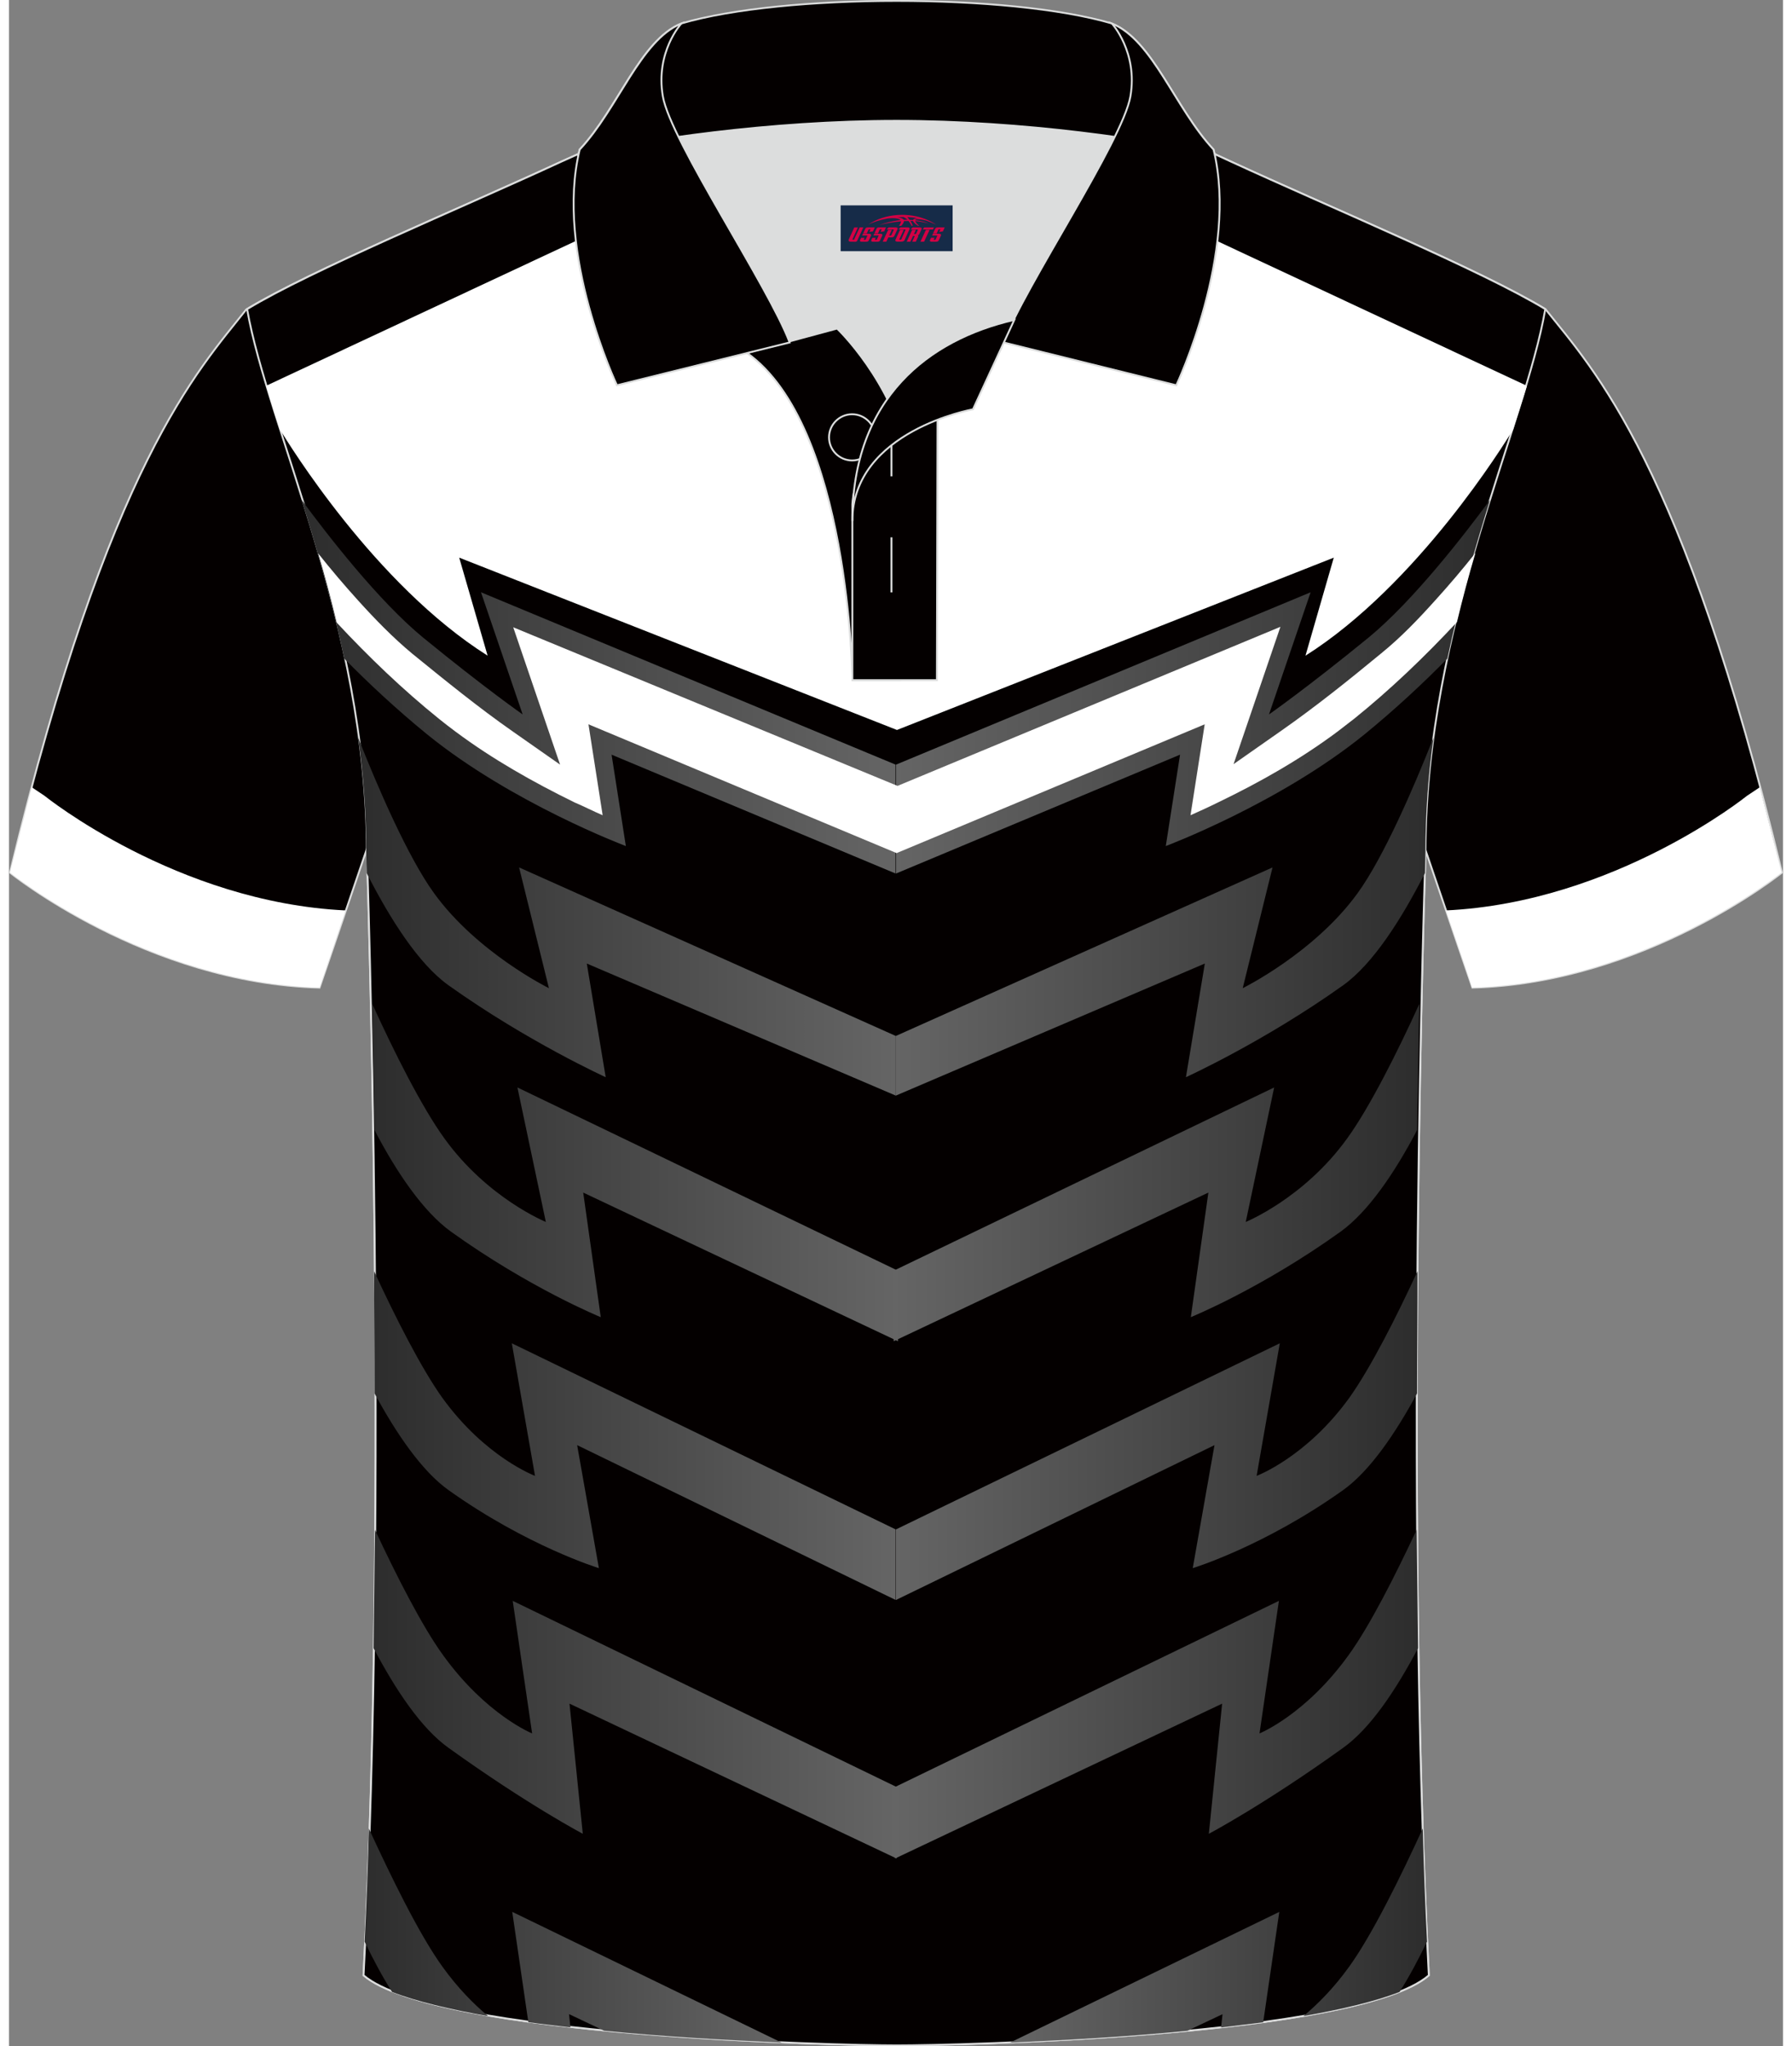 <?xml version="1.0" encoding="utf-8"?>
<!-- Generator: Adobe Illustrator 24.0.1, SVG Export Plug-In . SVG Version: 6.00 Build 0)  -->
<svg xmlns="http://www.w3.org/2000/svg" xmlns:xlink="http://www.w3.org/1999/xlink" version="1.1" id="图层_1" x="0px" y="0px" width="379.8px" height="433.5px" viewBox="0 0 380.25 438.41" enable-background="new 0 0 380.25 438.41" xml:space="preserve">
<rect x="0" y="0" width="380.25" height="438.41" fill="#808080" stroke="none"/>
<path fill="none" stroke="#DCDDDD" stroke-width="0.4" stroke-miterlimit="22.926" d="M134.23,27.57  c17.55-0.3,25.46,1.22,55.79,1.22h0.3c30.33,0,38.75-1.62,56.3-1.22c3.96,1.72,9.64,4.46,15.22,7  c22.01,10.14,53.76,23.33,67.46,31.65c-4.26,24.96-25.67,67.86-25.67,116.15c0,0-4.67,138.47,0.71,240.82  c-15.22,13.19-101.85,15.01-113.82,15.01l-0.51,0c-11.97,0-98.6-1.93-114.02-15.01c5.38-102.36,0.71-240.82,0.71-240.82  c0-48.29-21.3-91.1-25.67-116.15c13.69-8.32,45.55-21.51,67.46-31.65C124.09,32.04,130.27,29.3,134.23,27.57"/>
<path fill-rule="evenodd" clip-rule="evenodd" fill="#040000" stroke="#DCDDDD" stroke-width="0.4" stroke-miterlimit="22.926" d="  M329.4,66.32c10.25,12.88,29.42,32.77,50.62,120.62c0,0-29.22,23.64-66.34,24.65c0,0-7.2-21-9.94-29.11  c-20.59-60.56-9.23-111.89-82.07-148.31c-2.64-1.32-7.3-1.93-6.29-3.45c5.38-8.32,13.19-7.61,17.85-6.09  c9.64,3.45,3.14-1.22,12.58,3.14C267.93,37.82,315.71,58,329.4,66.32z"/>
<path fill-rule="evenodd" clip-rule="evenodd" fill="#FFFFFF" d="M308,195.05c36.21-1.72,64.52-24.55,64.52-24.55l2.74-1.83  c1.52,5.78,3.04,11.87,4.67,18.26c0,0-29.22,23.64-66.34,24.65C313.68,211.59,310.84,203.27,308,195.05z"/>
<path fill-rule="evenodd" clip-rule="evenodd" fill="#040000" stroke="#DCDDDD" stroke-width="0.4" stroke-miterlimit="22.926" d="  M50.84,66.32C40.6,79.31,21.43,99.09,0.22,186.94c0,0,29.22,23.64,66.34,24.65c0,0,7.2-21,9.94-29.11  c20.59-60.56,9.23-111.89,82.07-148.31c2.64-1.32,7.3-1.93,6.29-3.45c-5.38-8.32-13.19-7.61-17.85-6.09  c-9.64,3.45-3.14-1.22-12.58,3.14C112.32,37.82,64.54,58,50.84,66.32z"/>
<path fill-rule="evenodd" clip-rule="evenodd" fill="#FFFFFF" d="M72.15,195.05C35.93,193.33,7.63,170.5,7.63,170.5l-2.74-1.83  c-1.52,5.78-3.04,11.87-4.67,18.26c0,0,29.22,23.64,66.34,24.65C66.57,211.59,69.41,203.27,72.15,195.05z"/>
<path fill-rule="evenodd" clip-rule="evenodd" fill="#040000" stroke="#DCDDDD" stroke-width="0.4" stroke-miterlimit="22.926" d="  M190.53,438.21h-0.51c-11.97,0-98.6-1.93-114.02-15.01c5.38-102.36,0.71-240.82,0.71-240.82c0-48.29-21.3-91.1-25.67-116.15  c13.69-8.32,45.55-21.51,67.46-31.65c5.58-2.54,11.77-5.27,15.72-7c17.55-0.3,25.46,1.22,55.79,1.22l0.3,0  c30.33,0,38.75-1.62,56.3-1.22c3.96,1.72,9.64,4.46,15.22,7c22.01,10.14,53.76,23.33,67.46,31.65  c-4.26,24.96-25.67,67.86-25.67,116.15c0,0-4.67,138.47,0.71,240.82C289.13,436.38,202.5,438.21,190.53,438.21z"/>
<path fill-rule="evenodd" clip-rule="evenodd" fill="#FFFFFF" d="M277.89,140.48c24.04-15.22,42.61-45.34,44.53-48.49  c1.01-3.25,2.03-6.29,2.94-9.33L209.82,28.69c-5.38,0.1-11.67,0.2-19.48,0.2h-0.3c-7.81,0-14.1-0.1-19.48-0.2L55.12,82.65  c0.91,2.94,1.83,6.09,2.94,9.33c1.83,3.04,20.39,33.27,44.53,48.49l-6.09-21l93.83,36.92l93.63-36.92L277.89,140.48z"/>
<linearGradient id="SVGID_1_" gradientUnits="userSpaceOnUse" x1="78.152" y1="362.94" x2="190.246" y2="362.94">
	<stop offset="0" style="stop-color:#2D2D2D"/>
	<stop offset="1" style="stop-color:#656565"/>
</linearGradient>
<path fill-rule="evenodd" clip-rule="evenodd" fill="url(#SVGID_1_)" d="M122.99,392.87c0,0-11.77-6.19-28.71-18.36  c-5.88-4.16-11.36-12.38-16.13-21.4c0.1-8.52,0.2-16.94,0.3-25.36c4.46,9.54,10.04,20.59,14.61,26.88  c9.23,12.78,19.07,16.74,19.07,16.74l-4.16-28.4l82.27,39.87v15.32l-70.1-33.17L122.99,392.87z"/>
<linearGradient id="SVGID_2_" gradientUnits="userSpaceOnUse" x1="78.254" y1="307.553" x2="190.043" y2="307.553">
	<stop offset="0" style="stop-color:#2D2D2D"/>
	<stop offset="1" style="stop-color:#656565"/>
</linearGradient>
<path fill-rule="evenodd" clip-rule="evenodd" fill="url(#SVGID_2_)" d="M126.44,335.96c0,0-15.32-4.67-32.26-16.74  c-5.68-4.06-11.16-12.07-15.82-20.69c0-9.03-0.1-17.75-0.1-26.17c4.46,9.64,10.04,20.69,14.61,27.09  c9.23,12.78,19.88,16.74,19.88,16.74l-4.97-28.4l82.27,39.87v15.12l-68.27-33.17L126.44,335.96z"/>
<linearGradient id="SVGID_3_" gradientUnits="userSpaceOnUse" x1="77.848" y1="251.201" x2="190.55" y2="251.201">
	<stop offset="0" style="stop-color:#2D2D2D"/>
	<stop offset="1" style="stop-color:#656565"/>
</linearGradient>
<path fill-rule="evenodd" clip-rule="evenodd" fill="url(#SVGID_3_)" d="M126.84,282.19c0,0-15.22-6.19-32.16-18.36  c-5.88-4.26-11.56-12.58-16.33-21.71c-0.2-10.04-0.3-19.17-0.51-27.09c4.56,10.04,10.65,22.22,15.52,28.91  c9.23,12.78,21.71,17.85,21.71,17.85l-6.09-28.81l81.56,39.26v15.11l-67.46-31.85L126.84,282.19z"/>
<linearGradient id="SVGID_4_" gradientUnits="userSpaceOnUse" x1="74.845" y1="196.392" x2="190.083" y2="196.392">
	<stop offset="0" style="stop-color:#2D2D2D"/>
	<stop offset="1" style="stop-color:#656565"/>
</linearGradient>
<path fill-rule="evenodd" clip-rule="evenodd" fill="url(#SVGID_4_)" d="M127.9,230.78c0,0-16.74-7.61-33.68-19.68  c-6.39-4.56-12.48-14.1-17.55-24.04c-0.1-2.94-0.1-4.46-0.1-4.46c0-8.42-0.61-16.64-1.72-24.55C79,168.6,85.5,183.61,91.08,191.32  c9.23,12.78,24.65,20.39,24.65,20.39l-6.39-25.87l80.75,36.11v12.78l-66.24-28.3L127.9,230.78z"/>
<linearGradient id="SVGID_5_" gradientUnits="userSpaceOnUse" x1="76.225" y1="414.675" x2="165.596" y2="414.675">
	<stop offset="0" style="stop-color:#2D2D2D"/>
	<stop offset="1" style="stop-color:#656565"/>
</linearGradient>
<path fill-rule="evenodd" clip-rule="evenodd" fill="url(#SVGID_5_)" d="M82.11,426.75c-2.13-3.35-4.06-7-5.88-10.75  c0.41-7.91,0.71-16.03,0.91-24.24c4.67,10.14,10.75,22.62,15.72,29.52c3.35,4.67,6.8,8.12,9.84,10.65  C94.59,430.5,87.28,428.78,82.11,426.75L82.11,426.75L82.11,426.75z M111.32,433.24l-3.45-23.64l57.72,28  c-11.26-0.51-24.85-1.22-38.04-2.54l-7.51-3.55l0.3,2.84C117.21,433.95,114.27,433.65,111.32,433.24z"/>
<linearGradient id="SVGID_6_" gradientUnits="userSpaceOnUse" x1="62.733" y1="147.121" x2="190.043" y2="147.121">
	<stop offset="0" style="stop-color:#2D2D2D"/>
	<stop offset="1" style="stop-color:#656565"/>
</linearGradient>
<path fill-rule="evenodd" clip-rule="evenodd" fill="url(#SVGID_6_)" d="M132.22,181.26c0,0-24.35-9.13-42.61-23.94  c-6.59-5.38-12.68-11.06-17.75-16.23c-2.54-12.07-5.88-23.53-9.13-33.98c5.38,7.3,16.43,21.61,26.07,29.52  c13.29,10.85,21.3,16.43,21.3,16.43l-8.93-26.17l88.86,36.92v23.33l-60.87-25.46L132.22,181.26z"/>
<linearGradient id="SVGID_7_" gradientUnits="userSpaceOnUse" x1="290.281" y1="362.94" x2="402.375" y2="362.94" gradientTransform="matrix(-1 0 0 1 592.296 0)">
	<stop offset="0" style="stop-color:#2D2D2D"/>
	<stop offset="1" style="stop-color:#656565"/>
</linearGradient>
<path fill-rule="evenodd" clip-rule="evenodd" fill="url(#SVGID_7_)" d="M257.18,392.87c0,0,11.77-6.19,28.71-18.36  c5.88-4.16,11.36-12.38,16.13-21.4c-0.1-8.52-0.2-16.94-0.3-25.36c-4.46,9.54-10.04,20.59-14.61,26.88  c-9.23,12.78-19.07,16.74-19.07,16.74l4.16-28.4l-82.27,39.87v15.32l70.1-33.17L257.18,392.87z"/>
<linearGradient id="SVGID_8_" gradientUnits="userSpaceOnUse" x1="290.383" y1="307.553" x2="402.172" y2="307.553" gradientTransform="matrix(-1 0 0 1 592.296 0)">
	<stop offset="0" style="stop-color:#2D2D2D"/>
	<stop offset="1" style="stop-color:#656565"/>
</linearGradient>
<path fill-rule="evenodd" clip-rule="evenodd" fill="url(#SVGID_8_)" d="M253.73,335.96c0,0,15.32-4.67,32.26-16.74  c5.68-4.06,11.16-12.07,15.82-20.69c0-9.03,0.1-17.75,0.1-26.17c-4.46,9.64-10.04,20.69-14.61,27.09  c-9.23,12.78-19.88,16.74-19.88,16.74l4.97-28.4l-82.27,39.87v15.12l68.27-33.17L253.73,335.96z"/>
<linearGradient id="SVGID_9_" gradientUnits="userSpaceOnUse" x1="289.977" y1="251.201" x2="402.68" y2="251.201" gradientTransform="matrix(-1 0 0 1 592.296 0)">
	<stop offset="0" style="stop-color:#2D2D2D"/>
	<stop offset="1" style="stop-color:#656565"/>
</linearGradient>
<path fill-rule="evenodd" clip-rule="evenodd" fill="url(#SVGID_9_)" d="M253.32,282.19c0,0,15.22-6.19,32.16-18.36  c5.88-4.26,11.56-12.58,16.33-21.71c0.2-10.04,0.3-19.17,0.51-27.09c-4.56,10.04-10.65,22.22-15.52,28.91  c-9.23,12.78-21.71,17.85-21.71,17.85l6.09-28.81l-81.56,39.26v15.11l67.46-31.85L253.32,282.19z"/>
<linearGradient id="SVGID_10_" gradientUnits="userSpaceOnUse" x1="286.974" y1="196.392" x2="402.213" y2="196.392" gradientTransform="matrix(-1 0 0 1 592.296 0)">
	<stop offset="0" style="stop-color:#2D2D2D"/>
	<stop offset="1" style="stop-color:#656565"/>
</linearGradient>
<path fill-rule="evenodd" clip-rule="evenodd" fill="url(#SVGID_10_)" d="M252.27,230.78c0,0,16.74-7.61,33.68-19.68  c6.39-4.56,12.48-14.1,17.55-24.04c0.1-2.94,0.1-4.46,0.1-4.46c0-8.42,0.61-16.64,1.72-24.55c-4.16,10.55-10.65,25.56-16.23,33.27  c-9.23,12.78-24.65,20.39-24.65,20.39l6.39-25.87l-80.75,36.11v12.78l66.24-28.3L252.27,230.78z"/>
<linearGradient id="SVGID_11_" gradientUnits="userSpaceOnUse" x1="288.354" y1="414.675" x2="377.725" y2="414.675" gradientTransform="matrix(-1 0 0 1 592.296 0)">
	<stop offset="0" style="stop-color:#2D2D2D"/>
	<stop offset="1" style="stop-color:#656565"/>
</linearGradient>
<path fill-rule="evenodd" clip-rule="evenodd" fill="url(#SVGID_11_)" d="M298.06,426.75L298.06,426.75  c-5.17,2.03-12.48,3.75-20.59,5.17c3.04-2.54,6.49-5.98,9.84-10.65c4.97-6.9,11.06-19.38,15.72-29.52  c0.2,8.22,0.51,16.33,0.91,24.24C302.12,419.75,300.19,423.4,298.06,426.75L298.06,426.75z M259.81,434.36l0.3-2.84l-7.51,3.55  c-13.19,1.32-26.78,2.03-38.04,2.54l57.72-28l-3.45,23.64C265.9,433.65,262.96,433.95,259.81,434.36z"/>
<linearGradient id="SVGID_12_" gradientUnits="userSpaceOnUse" x1="274.862" y1="147.121" x2="402.173" y2="147.121" gradientTransform="matrix(-1 0 0 1 592.296 0)">
	<stop offset="0" style="stop-color:#2D2D2D"/>
	<stop offset="1" style="stop-color:#656565"/>
</linearGradient>
<path fill-rule="evenodd" clip-rule="evenodd" fill="url(#SVGID_12_)" d="M247.95,181.26c0,0,24.35-9.13,42.61-23.94  c6.59-5.38,12.68-11.06,17.75-16.23c2.54-12.07,5.88-23.53,9.13-33.98c-5.38,7.3-16.43,21.61-26.07,29.52  c-13.29,10.85-21.3,16.43-21.3,16.43l8.93-26.17l-88.86,36.92v23.33l60.87-25.46L247.95,181.26z"/>
<path fill-rule="evenodd" clip-rule="evenodd" fill="#FFFFFF" d="M127.25,174.66l-3.04-19.48l66.04,27.59l66.04-27.59l-3.04,19.48  c2.03-0.91,4.06-1.83,6.09-2.84c8.83-4.26,17.45-9.13,25.46-15.11c1.22-0.91,2.33-1.83,3.55-2.74c7.81-6.29,15.11-13.29,22.01-20.69  c1.22-5.07,2.54-10.04,3.96-14.81c-2.74,3.45-5.58,6.8-8.52,10.04c-3.65,4.06-7.41,8.01-11.67,11.46c-7,5.78-14.1,11.46-21.51,16.64  l-10.14,7.1l10.04-29.42l-82.07,34.08l-82.37-33.98l10.04,29.42l-10.14-7.1c-7.41-5.17-14.51-10.96-21.51-16.64  c-4.16-3.45-8.01-7.41-11.67-11.46c-2.94-3.25-5.78-6.59-8.52-10.04c1.42,4.77,2.74,9.74,3.96,14.81c6.9,7.41,14.2,14.4,22.01,20.69  c1.12,0.91,2.33,1.83,3.55,2.74c7.91,5.88,16.54,10.75,25.46,15.12C123.19,172.74,125.12,173.75,127.25,174.66z"/>
<g>
	<path fill-rule="evenodd" clip-rule="evenodd" fill="#DCDDDD" d="M188.27,85.47c6.47-9.15,16.42-14.43,27.06-16.91   c5.26-10.69,16.15-27.94,21.71-39.31c-26.88-6.55-66.67-6.55-93.56,0c6.45,13.2,20.09,34.32,23.76,43.9l10.25-2.76   C177.5,70.39,183.53,76.08,188.27,85.47z"/>
	
		<path fill-rule="evenodd" clip-rule="evenodd" fill="#040000" stroke="#DCDDDD" stroke-width="0.4" stroke-miterlimit="22.926" d="   M158.16,75.6l19.34-5.21c0,0,11.79,11.15,15.37,27.96c3.57,16.81-1.87,47.38-1.87,47.38h-10.22   C180.77,145.72,180.24,91.24,158.16,75.6z"/>
	
		<path fill-rule="evenodd" clip-rule="evenodd" fill="#040000" stroke="#DCDDDD" stroke-width="0.4" stroke-miterlimit="22.926" d="   M180.77,108.02v37.7h18.12l0.14-61.03C190.16,87.61,181.27,99.19,180.77,108.02z"/>
	
		<path fill-rule="evenodd" clip-rule="evenodd" fill="#040000" stroke="#DCDDDD" stroke-width="0.4" stroke-miterlimit="22.926" d="   M122.04,33.25c13.44-3.27,41.09-7.36,68.21-7.36c27.12,0,54.76,4.09,68.21,7.36l-0.28-1.21c-8.27-8.82-12.99-23.43-21.78-27.01   c-10.99-3.23-28.56-4.84-46.15-4.84c-17.57,0-35.16,1.62-46.15,4.84c-8.81,3.59-13.53,18.19-21.78,27.01L122.04,33.25z"/>
	
		<path fill-rule="evenodd" clip-rule="evenodd" fill="#040000" stroke="#DCDDDD" stroke-width="0.4" stroke-miterlimit="22.926" d="   M144.11,5.04c0,0-5.6,6.08-3.96,15.6c1.64,9.53,22.67,40.7,27.18,52.73l-37.02,9.17c0,0-13.45-28.34-7.98-50.5   C130.59,23.23,135.31,8.63,144.11,5.04z"/>
	
		<path fill-rule="evenodd" clip-rule="evenodd" fill="#040000" stroke="#DCDDDD" stroke-width="0.4" stroke-miterlimit="22.926" d="   M236.4,5.04c0,0,5.6,6.08,3.97,15.6c-1.64,9.53-22.67,40.7-27.18,52.73l37.02,9.17c0,0,13.45-28.34,7.98-50.5   C249.93,23.23,245.2,8.63,236.4,5.04z"/>
	
		<path fill-rule="evenodd" clip-rule="evenodd" fill="#040000" stroke="#DCDDDD" stroke-width="0.4" stroke-miterlimit="22.926" d="   M180.72,98.65c2.73,0,4.95-2.22,4.95-4.95s-2.23-4.95-4.95-4.95c-2.73,0-4.95,2.23-4.95,4.95C175.77,96.43,178,98.65,180.72,98.65z   "/>
	
		<line fill-rule="evenodd" clip-rule="evenodd" fill="none" stroke="#DCDDDD" stroke-width="0.4" stroke-miterlimit="22.926" x1="189.15" y1="115.12" x2="189.15" y2="126.92"/>
	
		<line fill-rule="evenodd" clip-rule="evenodd" fill="none" stroke="#DCDDDD" stroke-width="0.4" stroke-miterlimit="22.926" x1="189.15" y1="90.25" x2="189.15" y2="102.06"/>
	
		<path fill-rule="evenodd" clip-rule="evenodd" fill="#040000" stroke="#DCDDDD" stroke-width="0.4" stroke-miterlimit="22.926" d="   M215.48,68.53l-8.85,19.16c0,0-25.86,4.6-25.86,23.92C180.77,85.31,197.13,72.75,215.48,68.53z"/>
	
</g>
<g id="tag_logo">
	<rect y="44" fill="#162B48" width="24" height="9.818" x="178.26"/>
	<g>
		<path fill="#D30044" d="M194.22,47.19l0.005-0.011c0.131-0.311,1.085-0.262,2.351,0.071c0.715,0.24,1.44,0.54,2.193,0.9    c-0.218-0.147-0.447-0.289-0.682-0.42l0.011,0.005l-0.011-0.005c-1.478-0.845-3.218-1.418-5.1-1.62    c-1.282-0.115-1.658-0.082-2.411-0.055c-2.449,0.142-4.68,0.905-6.458,2.095c1.26-0.638,2.722-1.075,4.195-1.336    c1.467-0.18,2.476-0.033,2.771,0.344c-1.691,0.175-3.469,0.633-4.555,1.075c1.156-0.338,2.967-0.665,4.647-0.813    c0.016,0.251-0.115,0.567-0.415,0.96h0.475c0.376-0.382,0.584-0.725,0.595-1.004c0.333-0.022,0.66-0.033,0.971-0.033    C193.05,47.63,193.26,47.98,193.46,48.37h0.262c-0.125-0.344-0.295-0.687-0.518-1.036c0.207,0,0.393,0.005,0.567,0.011    c0.104,0.267,0.496,0.66,1.058,1.025h0.245c-0.442-0.365-0.753-0.753-0.835-1.004c1.047,0.065,1.696,0.224,2.885,0.513    C196.04,47.45,195.3,47.28,194.22,47.19z M191.78,47.1c-0.164-0.295-0.655-0.485-1.402-0.551    c0.464-0.033,0.922-0.055,1.364-0.055c0.311,0.147,0.589,0.344,0.84,0.589C192.32,47.08,192.05,47.09,191.78,47.1z M193.76,47.15c-0.224-0.016-0.458-0.027-0.715-0.044c-0.147-0.202-0.311-0.398-0.502-0.6c0.082,0,0.164,0.005,0.24,0.011    c0.72,0.033,1.429,0.125,2.138,0.273C194.25,46.75,193.87,46.91,193.76,47.15z"/>
		<path fill="#D30044" d="M181.18,48.73L180.01,51.28C179.83,51.65,180.1,51.79,180.58,51.79l0.873,0.005    c0.115,0,0.251-0.049,0.327-0.175l1.342-2.891H182.34L181.12,51.36H180.95c-0.147,0-0.185-0.033-0.147-0.125l1.156-2.504H181.18L181.18,48.73z M183.04,50.08h1.271c0.36,0,0.584,0.125,0.442,0.425L184.28,51.54C184.18,51.76,183.91,51.79,183.68,51.79H182.76c-0.267,0-0.442-0.136-0.349-0.333l0.235-0.513h0.742L183.21,51.32C183.19,51.37,183.23,51.38,183.29,51.38h0.18    c0.082,0,0.125-0.016,0.147-0.071l0.376-0.813c0.011-0.022,0.011-0.044-0.055-0.044H182.87L183.04,50.08L183.04,50.08z M183.86,50.01h-0.78l0.475-1.025c0.098-0.218,0.338-0.256,0.578-0.256H185.58L185.19,49.57L184.41,49.69l0.262-0.562H184.38c-0.082,0-0.12,0.016-0.147,0.071L183.86,50.01L183.86,50.01z M185.45,50.08L185.28,50.45h1.069c0.06,0,0.06,0.016,0.049,0.044    L186.02,51.31C186,51.36,185.96,51.38,185.88,51.38H185.7c-0.055,0-0.104-0.011-0.082-0.06l0.175-0.376H185.05L184.82,51.46C184.72,51.65,184.9,51.79,185.17,51.79h0.916c0.24,0,0.502-0.033,0.605-0.251l0.475-1.031c0.142-0.3-0.082-0.425-0.442-0.425H185.45L185.45,50.08z M186.26,50.01l0.371-0.818c0.022-0.055,0.06-0.071,0.147-0.071h0.295L186.81,49.68l0.791-0.115l0.387-0.845H186.54c-0.24,0-0.48,0.038-0.578,0.256L185.49,50.01L186.26,50.01L186.26,50.01z M188.66,50.47h0.278c0.087,0,0.153-0.022,0.202-0.115    l0.496-1.075c0.033-0.076-0.011-0.12-0.125-0.12H188.11l0.431-0.431h1.522c0.355,0,0.485,0.153,0.393,0.355l-0.676,1.445    c-0.06,0.125-0.175,0.333-0.644,0.327l-0.649-0.005L188.05,51.79H187.27l1.178-2.558h0.785L188.66,50.47L188.66,50.47z     M191.25,51.28c-0.022,0.049-0.06,0.076-0.142,0.076h-0.191c-0.082,0-0.109-0.027-0.082-0.076l0.944-2.051h-0.785l-0.987,2.138    c-0.125,0.273,0.115,0.415,0.453,0.415h0.72c0.327,0,0.649-0.071,0.769-0.322l1.085-2.384c0.093-0.202-0.06-0.355-0.415-0.355    h-1.533l-0.431,0.431h1.38c0.115,0,0.164,0.033,0.131,0.104L191.25,51.28L191.25,51.28z M193.97,50.15h0.278    c0.087,0,0.158-0.022,0.202-0.115l0.344-0.753c0.033-0.076-0.011-0.12-0.125-0.12h-1.402l0.425-0.431h1.527    c0.355,0,0.485,0.153,0.393,0.355l-0.529,1.124c-0.044,0.093-0.147,0.18-0.393,0.18c0.224,0.011,0.256,0.158,0.175,0.327    l-0.496,1.075h-0.785l0.54-1.167c0.022-0.055-0.005-0.087-0.104-0.087h-0.235L193.2,51.79h-0.785l1.178-2.558h0.785L193.97,50.15L193.97,50.15z M196.54,49.24L195.36,51.79h0.785l1.184-2.558H196.54L196.54,49.24z M198.05,49.17l0.202-0.431h-2.1l-0.295,0.431    H198.05L198.05,49.17z M198.03,50.08h1.271c0.36,0,0.584,0.125,0.442,0.425l-0.475,1.031c-0.104,0.218-0.371,0.251-0.605,0.251    h-0.916c-0.267,0-0.442-0.136-0.349-0.333l0.235-0.513h0.742L198.2,51.32c-0.022,0.049,0.022,0.06,0.082,0.06h0.18    c0.082,0,0.125-0.016,0.147-0.071l0.376-0.813c0.011-0.022,0.011-0.044-0.049-0.044h-1.069L198.03,50.08L198.03,50.08z     M198.84,50.01H198.06l0.475-1.025c0.098-0.218,0.338-0.256,0.578-0.256h1.451l-0.387,0.845l-0.791,0.115l0.262-0.562h-0.295    c-0.082,0-0.12,0.016-0.147,0.071L198.84,50.01z"/>
	</g>
</g>
</svg>